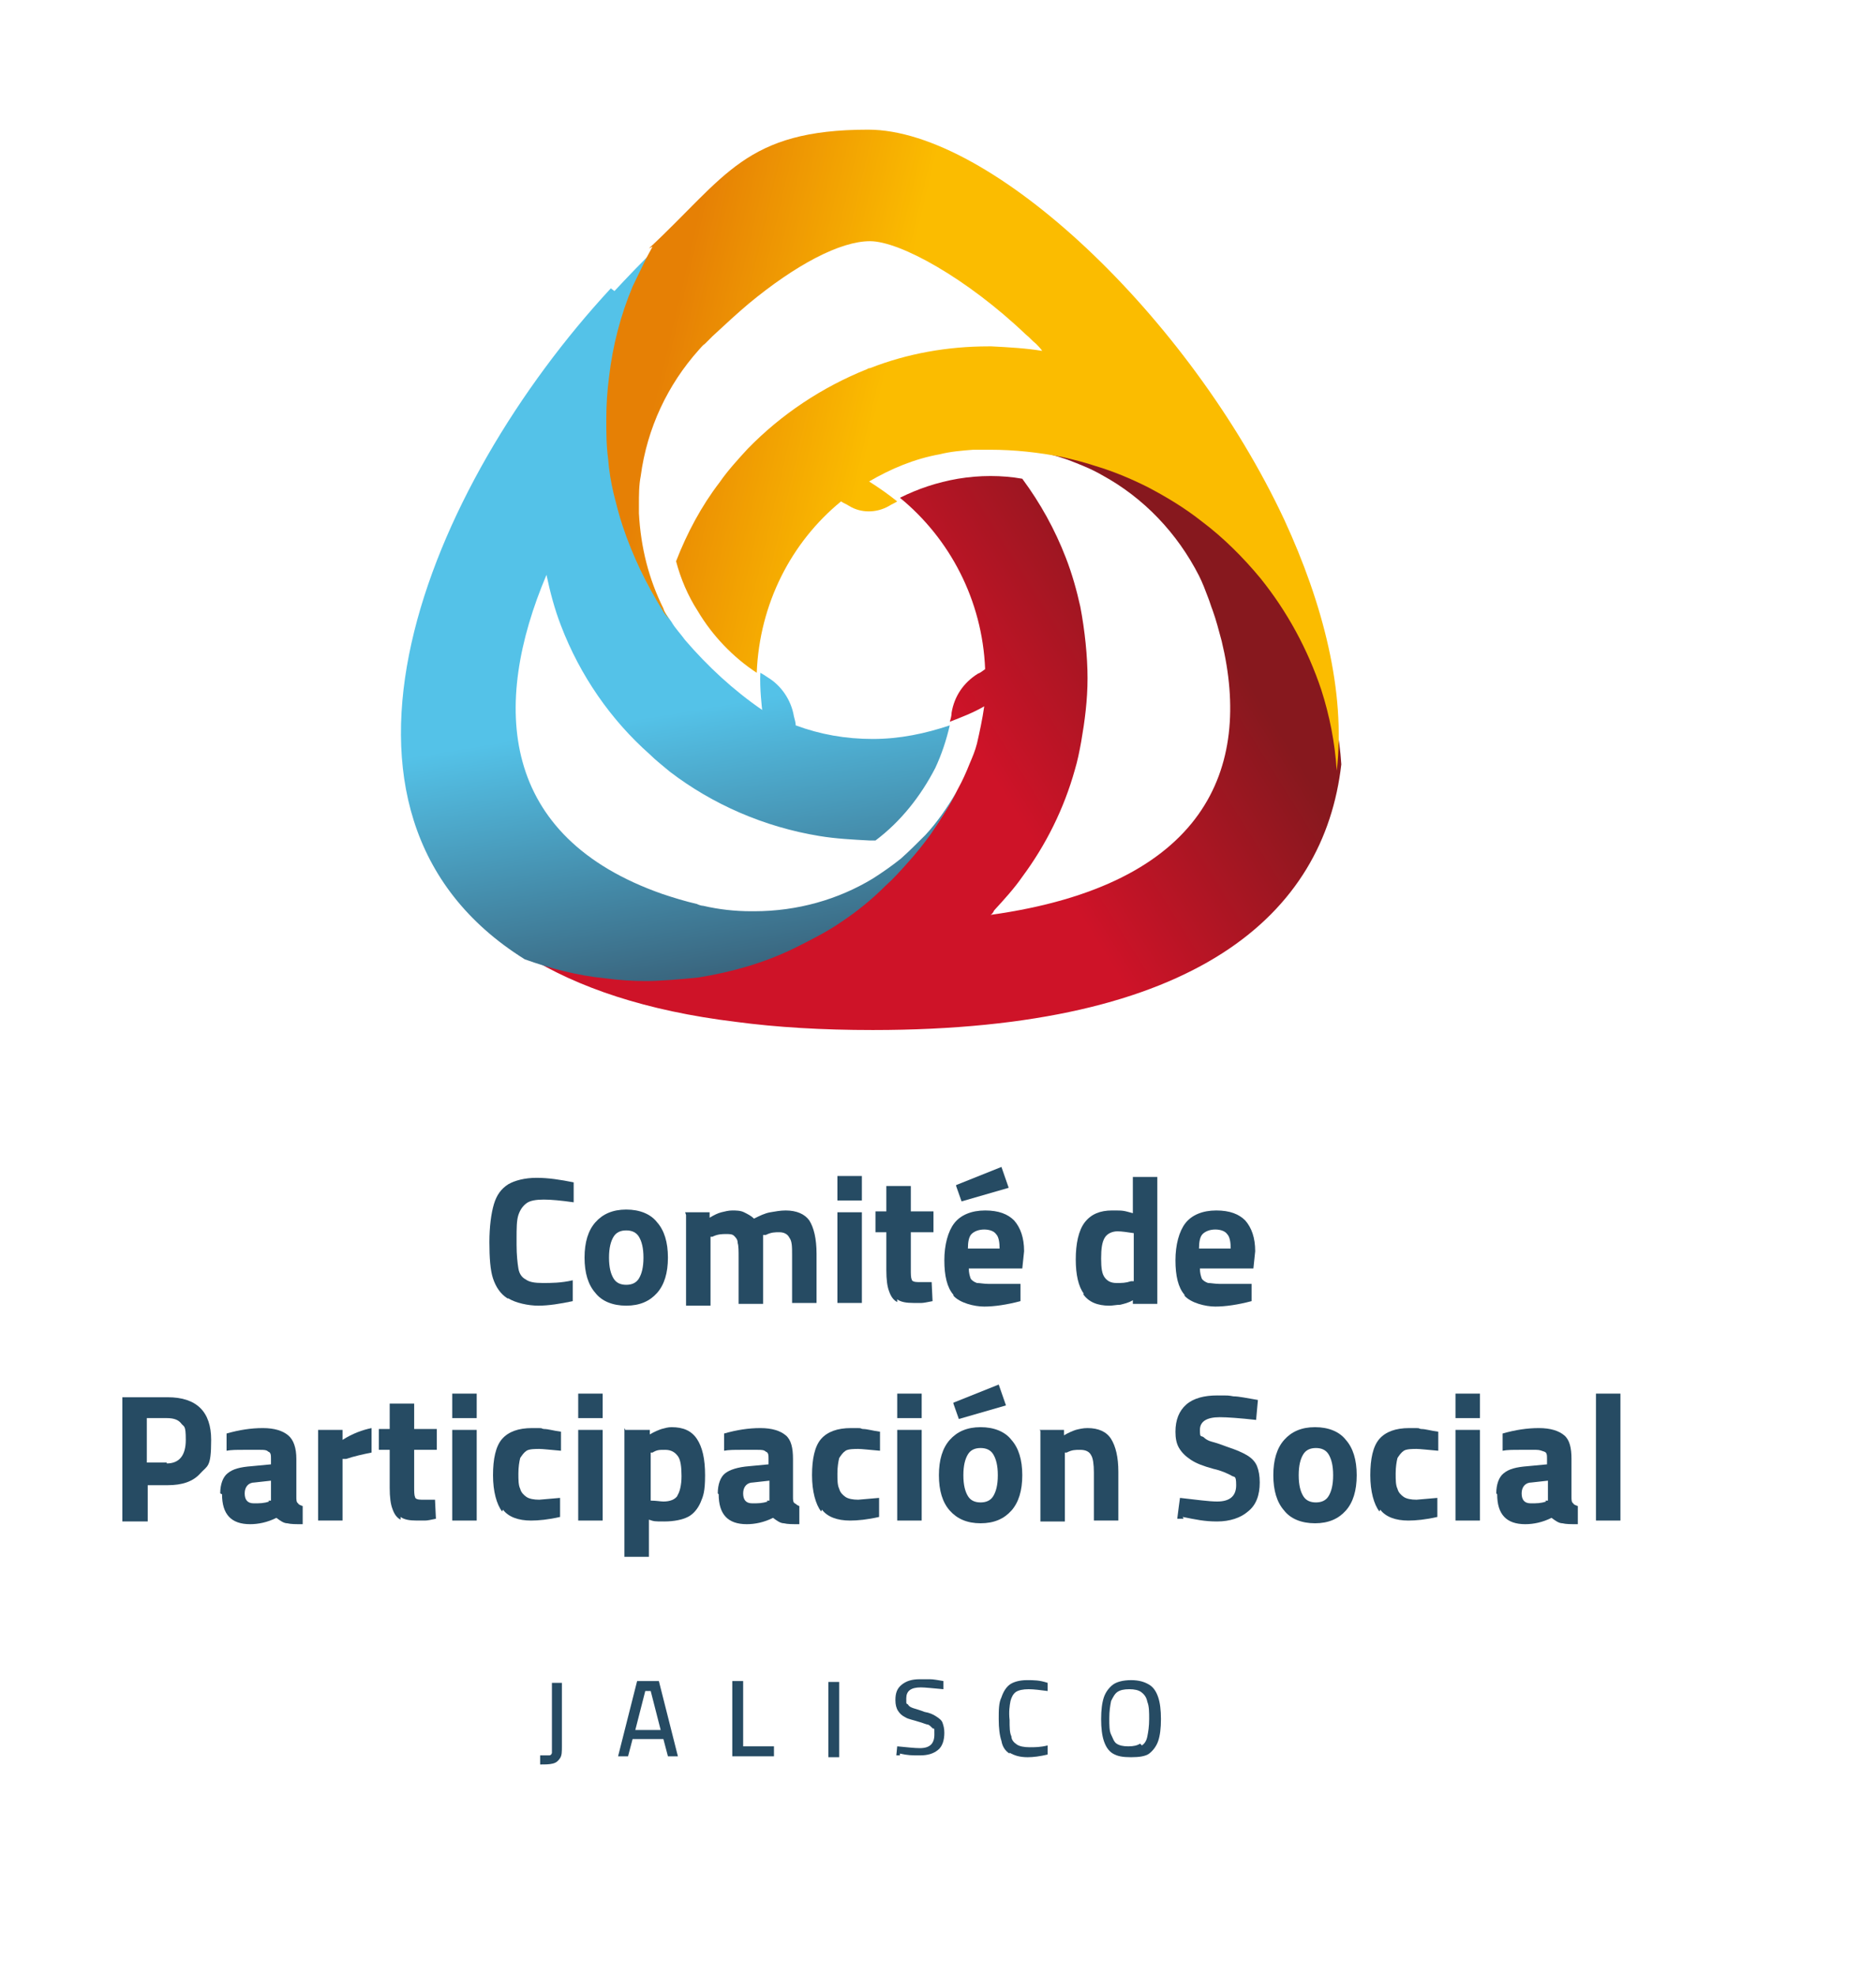 <?xml version="1.0" encoding="UTF-8"?>
<svg xmlns="http://www.w3.org/2000/svg" xmlns:xlink="http://www.w3.org/1999/xlink" id="Capa_1" version="1.1" viewBox="0 0 207 217.9">
  <defs>
    <clipPath id="clippath">
      <path d="M109.6,49.3c2.9,0,5.6.5,8.2,1.4,1.3.5,2.6,1,3.8,1.7,4.6,2.5,8.3,6.4,10.7,11.1.4.8.7,1.6,1,2.4.2.5.3.9.5,1.4.4,1.1.7,2.3,1,3.4,3.4,14.1-1.8,26.9-25.5,30.2.2-.1.3-.3.4-.5,1.1-1.2,2.2-2.4,3.1-3.7,2.6-3.5,4.6-7.5,5.8-11.8h0c.3-1,.5-2,.7-3.1.4-2.3.7-4.6.7-7s-.3-5.3-.8-7.9c-.4-1.8-.9-3.6-1.6-5.4-1.2-3.1-2.8-6-4.8-8.7-1.1-.2-2.3-.3-3.5-.3s-2.4.1-3.6.3c-2.3.4-4.4,1.1-6.4,2.1,5.5,4.5,9.1,11.3,9.4,18.9-.3.2-.5.4-.8.5-1.6,1-2.6,2.5-2.9,4.3,0,.3-.1.7-.2,1,1.3-.5,2.6-1,3.8-1.7-.2,1.4-.5,2.8-.8,4.1,0,0,0,0,0,0-.2.8-.5,1.5-.8,2.2-.4,1-.8,1.9-1.3,2.8,0,0,0,0,0,0-.8,1.6-1.8,3.2-2.8,4.6-.8,1.1-1.6,2.1-2.5,3.1-.8.9-1.6,1.8-2.5,2.6-1.5,1.5-3.2,2.8-4.9,4-1.7,1.1-3.4,2.1-5.2,2.9-3.3,1.5-6.8,2.6-10.5,3.2-1.9.3-3.8.4-5.8.4s-3,0-4.5-.3c-3.1-.4-6.1-1.1-8.9-2.1,5.6,3.5,13.2,6.1,23.1,7.3,4.5.6,9.5.9,15.1.9,35.8,0,49.8-12.8,51.7-29.3-.2-3.1-.8-6-1.7-8.9-1.5-4.5-3.7-8.7-6.7-12.3-1.9-2.4-4.1-4.5-6.5-6.3-1.9-1.4-3.9-2.7-6-3.8-1.8-.9-3.7-1.7-5.7-2.3-1.2-.4-2.5-.7-3.7-1-2.6-.5-5.3-.8-8-.8h0Z" fill="none"></path>
    </clipPath>
    <linearGradient id="linear-gradient" x1="172.8" y1="756.1" x2="173.8" y2="756.1" gradientTransform="translate(5216.3 -22126.2) rotate(-180) scale(29.4 -29.4)" gradientUnits="userSpaceOnUse">
      <stop offset="0" stop-color="#87181e"></stop>
      <stop offset="1" stop-color="#ce1328"></stop>
    </linearGradient>
    <clipPath id="clippath-1">
      <path d="M67.4,31.8c-20.2,21.8-35.3,57.9-9.5,74,2.8,1,5.8,1.8,8.9,2.1,1.5.2,3,.3,4.5.3s3.9-.2,5.8-.4c3.7-.6,7.2-1.6,10.5-3.2,1.8-.9,3.6-1.8,5.2-2.9,1.8-1.2,3.4-2.5,4.9-4,.9-.8,1.7-1.7,2.5-2.6.9-1,1.7-2,2.5-3.1,1-1.5,2-3,2.8-4.6-1,1.7-2.1,3.3-3.4,4.7-.9.9-1.8,1.8-2.7,2.6-1,.8-2,1.5-3.1,2.2-3.8,2.3-8.3,3.6-13.1,3.6s-.2,0-.3,0c-1.8,0-3.6-.2-5.3-.6-.2,0-.5-.1-.7-.2-1.3-.3-2.6-.7-3.8-1.1-18-6.3-18.9-20.8-12.8-35.2,0,0,0,0,0,0,.4,1.9.9,3.8,1.6,5.6,2.1,5.5,5.5,10.4,9.8,14.2.7.7,1.5,1.3,2.2,1.9,4.7,3.6,10.4,6.1,16.5,7.1,1.8.3,3.7.4,5.6.5h.6c2.8-2.1,5-4.9,6.6-8,.7-1.5,1.2-3,1.6-4.7-2.7.9-5.5,1.5-8.5,1.5s-5.8-.5-8.5-1.5c0-.3-.1-.6-.2-1-.3-1.8-1.4-3.4-2.9-4.3-.3-.2-.6-.4-.8-.5-.1,1.7.2,4.1.2,4.1-3.2-2.2-6-4.8-8.5-7.7-.5-.7-1.1-1.3-1.5-2-.2-.3-.5-.7-.7-1-1.9-2.8-3.4-6-4.4-9.3-.4-1.2-.7-2.4-1-3.6-.3-1.2-.5-2.5-.6-3.8-.2-1.4-.2-2.9-.2-4.4s0-3.1.3-4.6c.4-3.5,1.3-6.8,2.6-10,.4-1.1.9-2.1,1.5-3.1.2-.4.5-.9.7-1.3-1.5,1.4-3,3-4.5,4.6" fill="none"></path>
    </clipPath>
    <linearGradient id="linear-gradient1" x1="181.9" y1="773.1" x2="182.9" y2="773.1" gradientTransform="translate(24058.5 5749.4) rotate(-90) scale(31 -31)" gradientUnits="userSpaceOnUse">
      <stop offset="0" stop-color="#386078"></stop>
      <stop offset="1" stop-color="#54c2e8"></stop>
    </linearGradient>
    <clipPath id="clippath-2">
      <path d="M72,27.2c-.2.4-.5.9-.7,1.3-.5,1-1,2.1-1.5,3.1-1.3,3.1-2.2,6.5-2.6,10-.2,1.5-.3,3.1-.3,4.6s0,2.9.2,4.4c.1,1.3.3,2.5.6,3.8.3,1.2.6,2.4,1,3.6,1.1,3.3,2.6,6.4,4.4,9.3.2.4.5.7.7,1-.2-.4-.5-.8-.6-1.2-1.6-3.2-2.5-6.7-2.7-10.5,0-.3,0-.6,0-.9,0-1.1,0-2.2.2-3.2.7-5.3,3-10.1,6.4-13.9.2-.2.4-.5.7-.7.3-.3.5-.5.8-.8,1.4-1.3,2.7-2.5,4-3.6,5.2-4.3,10.1-6.9,13.4-6.9s10.7,4.1,17.2,10.3c.4.3.7.7,1.1,1,.2.2.5.5.7.8,0,0,0,0,0,0-1.8-.3-3.7-.4-5.6-.5h-.3c-4.6,0-9,.8-13.1,2.4,0,0-.2,0-.3.1-5,2-9.5,5-13.2,8.8-1.1,1.2-2.2,2.4-3.1,3.7-2,2.6-3.6,5.6-4.8,8.7.5,1.9,1.3,3.8,2.4,5.5,1.6,2.7,3.9,5.1,6.5,6.8.3-7.6,3.8-14.4,9.3-18.9.3.2.6.3.9.5,1.3.8,3,.8,4.4,0,.3-.2.6-.3.9-.5-1-.8-2-1.5-3.1-2.2,2.4-1.4,5-2.5,7.8-3,1.2-.3,2.4-.4,3.7-.5h0c.2,0,.4,0,.6,0,.3,0,.7,0,1,0h.2c2.8,0,5.4.3,8,.8,1.3.3,2.5.6,3.7,1,2,.6,3.9,1.4,5.7,2.3,2.1,1.1,4.1,2.3,6,3.8,2.4,1.8,4.6,4,6.5,6.3,2.9,3.6,5.2,7.8,6.7,12.3.9,2.8,1.5,5.8,1.7,8.9,1-8.7-1.5-18.4-5.8-27.7-10.5-22.4-32.3-43-45.9-43s-15.7,5.2-24.2,13.1" fill="none"></path>
    </clipPath>
    <linearGradient id="linear-gradient2" x1="161.2" y1="777.2" x2="162.2" y2="777.2" gradientTransform="translate(-18677.1 -3887.6) rotate(90) scale(24.2 -24.2)" gradientUnits="userSpaceOnUse">
      <stop offset="0" stop-color="#e68005"></stop>
      <stop offset="1" stop-color="#fbbc00"></stop>
    </linearGradient>
  </defs>
  <g clip-path="url(#clippath)">
    <rect x="47.6" y="30.3" width="110.6" height="102.7" transform="translate(-27.7 67.5) rotate(-32.2)" fill="url(#linear-gradient)"></rect>
  </g>
  <g clip-path="url(#clippath-1)">
    <rect x="26" y="21.8" width="85.5" height="91.9" transform="translate(-10.1 12.1) rotate(-9.4)" fill="url(#linear-gradient1)"></rect>
  </g>
  <g clip-path="url(#clippath-2)">
    <rect x="64.2" y="1.5" width="87.4" height="95.7" transform="translate(35.3 143.2) rotate(-76.9)" fill="url(#linear-gradient2)"></rect>
  </g>
  <g>
    <path d="M56,143.2c-.8-.5-1.3-1.3-1.6-2.2s-.4-2.3-.4-4,.2-3.2.5-4.2c.3-1,.8-1.7,1.6-2.2.7-.4,1.8-.7,3.1-.7s2.6.2,4.1.5v2.2c-1.4-.2-2.5-.3-3.3-.3s-1.5.1-1.9.4-.7.7-.9,1.3c-.2.6-.2,1.5-.2,2.6v.7c0,1.1.1,2,.2,2.6.1.6.4,1,.8,1.2.4.3,1,.4,1.9.4s2,0,3.3-.3v2.3c-1.4.3-2.7.5-3.8.5s-2.5-.3-3.3-.8Z" fill="#264b63"></path>
    <path d="M65.7,142.6c-.8-.9-1.2-2.2-1.2-3.9s.4-3,1.2-3.9c.8-.9,1.9-1.4,3.4-1.4s2.7.5,3.4,1.4c.8.9,1.2,2.2,1.2,3.9s-.4,3-1.2,3.9c-.8.9-1.9,1.4-3.4,1.4s-2.7-.5-3.4-1.4ZM70.5,141c.3-.5.5-1.2.5-2.3s-.2-1.8-.5-2.3c-.3-.5-.8-.7-1.4-.7s-1.1.2-1.4.7c-.3.5-.5,1.2-.5,2.3s.2,1.8.5,2.3.8.7,1.4.7,1.1-.2,1.4-.7Z" fill="#264b63"></path>
    <path d="M75.6,133.7h2.7v.6c.5-.3.9-.5,1.3-.6s.8-.2,1.2-.2.9,0,1.3.2.8.4,1.1.7c.6-.3,1.2-.6,1.8-.7s1.1-.2,1.7-.2c1.2,0,2.1.4,2.6,1.1.5.8.8,2,.8,3.7v5.4h-2.7v-5.3c0-.9,0-1.5-.3-1.9-.2-.4-.6-.6-1.1-.6s-.9,0-1.5.3h-.3c0,1,0,1.8,0,2.4v5.2h-2.7v-5.1c0-.7,0-1.3-.1-1.6,0-.4-.2-.6-.4-.8s-.5-.2-.9-.2-.9,0-1.5.3h-.2v7.6h-2.7v-10Z" fill="#264b63"></path>
    <path d="M92.4,129.7h2.7v2.7h-2.7v-2.7ZM92.4,133.7h2.7v10h-2.7v-10Z" fill="#264b63"></path>
    <path d="M99,143.6c-.4-.2-.7-.6-.9-1.2-.2-.5-.3-1.3-.3-2.3v-4.2h-1.2v-2.3h1.2v-2.8h2.7v2.8h2.5v2.3h-2.5v4.1c0,.5,0,.9.1,1.1,0,.2.3.3.7.3h1.5s.1,2.1.1,2.1c-.5.1-1,.2-1.2.2-.3,0-.6,0-.9,0-.8,0-1.4-.1-1.8-.4Z" fill="#264b63"></path>
    <path d="M105.2,142.8c-.7-.8-1-2.1-1-3.8s.4-3.2,1.1-4.1c.7-.9,1.9-1.4,3.4-1.4s2.5.4,3.2,1.1c.7.8,1.1,1.9,1.1,3.4l-.2,1.9h-5.9c0,.5.1.8.2,1.1.1.2.4.4.7.5.3,0,.8.1,1.3.1s1,0,1.6,0c.6,0,1.1,0,1.3,0h.6c0,0,0,1.9,0,1.9-1.5.4-2.9.6-4,.6s-2.7-.4-3.4-1.2ZM105.5,130.7l5-2,.8,2.3-5.2,1.5-.6-1.7ZM110.3,137.8c0-.8-.1-1.4-.4-1.7-.2-.3-.7-.5-1.3-.5s-1.1.2-1.4.5-.4.9-.4,1.6h3.5Z" fill="#264b63"></path>
    <path d="M119.6,142.7c-.6-.8-.9-2.1-.9-3.8s.3-3.2,1-4.1c.7-.9,1.7-1.3,3-1.3s1.2,0,2.3.3v-4h2.7v14h-2.7v-.4c-.5.3-1,.4-1.4.5-.4,0-.8.1-1.2.1-1.3,0-2.3-.4-2.9-1.3ZM124.8,141.3h.3v-5.3c-.7-.1-1.3-.2-1.8-.2s-1.1.2-1.4.7c-.3.5-.4,1.2-.4,2.3s.1,1.7.4,2.1c.3.4.7.6,1.3.6s1,0,1.6-.2Z" fill="#264b63"></path>
    <path d="M130.7,142.8c-.7-.8-1-2.1-1-3.8s.4-3.2,1.1-4.1c.7-.9,1.9-1.4,3.4-1.4s2.5.4,3.2,1.1c.7.8,1.1,1.9,1.1,3.4l-.2,1.9h-5.9c0,.5.1.8.2,1.1.1.2.4.4.7.5.3,0,.8.1,1.3.1s1,0,1.6,0c.6,0,1.1,0,1.3,0h.6c0,0,0,1.9,0,1.9-1.5.4-2.9.6-4,.6s-2.7-.4-3.4-1.2ZM135.8,137.8c0-.8-.1-1.4-.4-1.7-.2-.3-.7-.5-1.3-.5s-1.1.2-1.4.5-.4.9-.4,1.6h3.5Z" fill="#264b63"></path>
  </g>
  <g>
    <path d="M13.5,154.1h5c3.2,0,4.8,1.6,4.8,4.7s-.4,2.8-1.2,3.7-2,1.3-3.6,1.3h-2.2v4h-2.8v-13.6ZM18.4,161.4c1.4,0,2.1-.9,2.1-2.6s-.2-1.4-.5-1.8-.8-.6-1.6-.6h-2.2v4.9h2.2Z" fill="#264b63"></path>
    <path d="M24.3,164.7c0-1,.3-1.8.8-2.2.6-.5,1.4-.7,2.7-.8l2.1-.2v-.6c0-.4,0-.7-.3-.8-.2-.2-.5-.2-.9-.2s-1,0-1.8,0c-.8,0-1.4,0-1.9.1v-1.9c1.4-.4,2.7-.6,4-.6s2.2.3,2.8.8c.6.5.9,1.4.9,2.6v4.2c0,.3,0,.6.2.7,0,.1.2.2.5.3v2c-.8,0-1.3,0-1.7-.1-.4,0-.8-.3-1.2-.6-1,.5-2,.7-2.9.7-2.1,0-3.1-1.1-3.1-3.3ZM29.6,165.5h.3v-2.2l-1.8.2c-.7,0-1.1.5-1.1,1.2s.3,1.1,1,1.1,1.1,0,1.7-.2Z" fill="#264b63"></path>
    <path d="M35.1,157.7h2.7v1.1c1.1-.7,2.2-1.1,3.2-1.3v2.7c-1,.2-1.9.4-2.8.7h-.4v6.8h-2.7v-10Z" fill="#264b63"></path>
    <path d="M44.2,167.6c-.4-.2-.7-.6-.9-1.2-.2-.5-.3-1.3-.3-2.3v-4.2h-1.2v-2.3h1.2v-2.8h2.7v2.8h2.5v2.3h-2.5v4.1c0,.5,0,.9.1,1.1,0,.2.3.3.7.3h1.5s.1,2.1.1,2.1c-.5.1-.9.2-1.2.2-.3,0-.6,0-.9,0-.8,0-1.4-.1-1.8-.4Z" fill="#264b63"></path>
    <path d="M49.9,153.7h2.7v2.7h-2.7v-2.7ZM49.9,157.7h2.7v10h-2.7v-10Z" fill="#264b63"></path>
    <path d="M55.4,166.7c-.6-.8-1-2.2-1-4s.3-3.2,1-4c.7-.8,1.8-1.2,3.3-1.2s.8,0,1.3.1c.5,0,1.1.2,1.9.3v2.1c-1.2-.1-2-.2-2.4-.2s-1.1,0-1.4.2-.5.5-.7.8c-.1.4-.2,1-.2,1.7s0,1.3.2,1.7c.1.4.4.7.7.9.3.2.8.3,1.4.3l2.3-.2v2.1c-1.3.3-2.4.4-3.2.4-1.4,0-2.5-.4-3.1-1.2Z" fill="#264b63"></path>
    <path d="M63.8,153.7h2.7v2.7h-2.7v-2.7ZM63.8,157.7h2.7v10h-2.7v-10Z" fill="#264b63"></path>
    <path d="M69,157.7h2.7v.5c.5-.3,1-.5,1.3-.6.4-.1.7-.2,1.1-.2,1.3,0,2.2.4,2.8,1.3s.9,2.2.9,4-.2,2.3-.5,3c-.3.7-.8,1.3-1.4,1.6s-1.5.5-2.6.5-1.1,0-1.7-.2v4.1h-2.7v-14.2ZM74.7,165c.3-.4.5-1.2.5-2.2s-.1-1.8-.4-2.2-.7-.7-1.4-.7-.9,0-1.4.3h-.2v5.3c.6,0,1.1.1,1.4.1.7,0,1.3-.2,1.6-.7Z" fill="#264b63"></path>
    <path d="M79.2,164.7c0-1,.3-1.8.8-2.2s1.4-.7,2.7-.8l2.1-.2v-.6c0-.4,0-.7-.3-.8-.2-.2-.5-.2-.9-.2s-1,0-1.8,0-1.4,0-1.9.1v-1.9c1.4-.4,2.7-.6,4-.6s2.2.3,2.8.8c.6.5.8,1.4.8,2.6v4.2c0,.3,0,.6.2.7s.2.2.5.3v2c-.8,0-1.3,0-1.7-.1-.4,0-.8-.3-1.2-.6-1,.5-2,.7-2.9.7-2.1,0-3.1-1.1-3.1-3.3ZM84.6,165.5h.3v-2.2l-1.8.2c-.7,0-1.1.5-1.1,1.2s.3,1.1,1,1.1,1.1,0,1.7-.2Z" fill="#264b63"></path>
    <path d="M90.6,166.7c-.6-.8-1-2.2-1-4s.3-3.2,1-4c.7-.8,1.8-1.2,3.3-1.2s.8,0,1.3.1c.5,0,1.1.2,1.9.3v2.1c-1.2-.1-2-.2-2.4-.2s-1.1,0-1.4.2-.5.5-.7.8c-.1.4-.2,1-.2,1.7s0,1.3.2,1.7c.1.4.4.7.7.9.3.2.8.3,1.4.3l2.3-.2v2.1c-1.3.3-2.4.4-3.2.4-1.4,0-2.5-.4-3.1-1.2Z" fill="#264b63"></path>
    <path d="M99,153.7h2.7v2.7h-2.7v-2.7ZM99,157.7h2.7v10h-2.7v-10Z" fill="#264b63"></path>
    <path d="M104.8,166.6c-.8-.9-1.2-2.2-1.2-3.9s.4-3,1.2-3.9c.8-.9,1.9-1.4,3.4-1.4s2.7.5,3.4,1.4c.8.9,1.2,2.2,1.2,3.9s-.4,3-1.2,3.9-1.9,1.4-3.4,1.4-2.6-.5-3.4-1.4ZM105.2,154.7l5-2,.8,2.3-5.2,1.5-.6-1.7ZM109.6,165c.3-.5.5-1.2.5-2.3s-.2-1.8-.5-2.3c-.3-.5-.8-.7-1.4-.7s-1.1.2-1.4.7c-.3.5-.5,1.2-.5,2.3s.2,1.8.5,2.3.8.7,1.4.7,1.1-.2,1.4-.7Z" fill="#264b63"></path>
    <path d="M114.7,157.7h2.7v.6c.5-.3,1-.5,1.3-.6.4-.1.8-.2,1.3-.2,1.2,0,2.1.4,2.6,1.2.5.8.8,2,.8,3.6v5.4h-2.7v-5.3c0-.9-.1-1.6-.3-1.9-.2-.4-.6-.6-1.2-.6s-.9,0-1.5.3h-.2v7.6h-2.7v-10Z" fill="#264b63"></path>
    <path d="M130.6,167.5h-.7c0-.1.3-2.3.3-2.3,1.8.2,3.2.4,4.1.4,1.4,0,2.1-.6,2.1-1.8s-.2-.8-.6-1.1c-.4-.2-1-.5-1.9-.7-1.1-.3-1.9-.6-2.5-1-.6-.4-1-.8-1.3-1.3s-.4-1.1-.4-1.8c0-1.3.4-2.3,1.2-3,.8-.7,2-1,3.4-1s1.2,0,1.8.1c.6,0,1.5.2,2.7.4l-.2,2.2c-1.8-.2-3.2-.3-4-.3-1.5,0-2.2.5-2.2,1.4s.1.6.4.8c.2.2.5.4.9.5.4.1,1,.3,1.8.6.9.3,1.6.6,2.1.9.5.3.9.7,1.1,1.2.2.5.3,1.1.3,1.8,0,1.4-.4,2.5-1.3,3.2-.8.7-2,1.1-3.4,1.1s-2.3-.2-3.8-.5Z" fill="#264b63"></path>
    <path d="M141.7,166.6c-.8-.9-1.2-2.2-1.2-3.9s.4-3,1.2-3.9c.8-.9,1.9-1.4,3.4-1.4s2.7.5,3.4,1.4c.8.9,1.2,2.2,1.2,3.9s-.4,3-1.2,3.9-1.9,1.4-3.4,1.4-2.7-.5-3.4-1.4ZM146.6,165c.3-.5.5-1.2.5-2.3s-.2-1.8-.5-2.3c-.3-.5-.8-.7-1.4-.7s-1.1.2-1.4.7c-.3.5-.5,1.2-.5,2.3s.2,1.8.5,2.3.8.7,1.4.7,1.1-.2,1.4-.7Z" fill="#264b63"></path>
    <path d="M152.2,166.7c-.6-.8-1-2.2-1-4s.3-3.2,1-4c.7-.8,1.8-1.2,3.3-1.2s.8,0,1.3.1c.5,0,1.1.2,1.9.3v2.1c-1.2-.1-2-.2-2.4-.2s-1.1,0-1.4.2-.5.5-.7.8c-.1.4-.2,1-.2,1.7s0,1.3.2,1.7c.1.4.4.7.7.9.3.2.8.3,1.4.3l2.3-.2v2.1c-1.3.3-2.4.4-3.2.4-1.4,0-2.5-.4-3.1-1.2Z" fill="#264b63"></path>
    <path d="M160.6,153.7h2.7v2.7h-2.7v-2.7ZM160.6,157.7h2.7v10h-2.7v-10Z" fill="#264b63"></path>
    <path d="M165.1,164.7c0-1,.3-1.8.8-2.2.6-.5,1.4-.7,2.7-.8l2.1-.2v-.6c0-.4,0-.7-.3-.8s-.5-.2-.9-.2-1,0-1.8,0-1.4,0-1.9.1v-1.9c1.4-.4,2.7-.6,4-.6s2.2.3,2.8.8c.6.5.8,1.4.8,2.6v4.2c0,.3,0,.6.2.7,0,.1.2.2.5.3v2c-.8,0-1.3,0-1.7-.1-.4,0-.8-.3-1.2-.6-1,.5-2,.7-2.9.7-2.1,0-3.1-1.1-3.1-3.3ZM170.5,165.5h.3v-2.2l-1.8.2c-.7,0-1.1.5-1.1,1.2s.3,1.1,1,1.1,1.1,0,1.7-.2Z" fill="#264b63"></path>
    <path d="M176.1,153.7h2.7v14h-2.7v-14Z" fill="#264b63"></path>
  </g>
  <g>
    <path d="M59.8,193.6c.4,0,.6,0,.8,0,.2,0,.3-.2.3-.3,0-.2,0-.4,0-.8v-6.9h1.1v7c0,.6,0,1-.2,1.3s-.4.5-.8.6-.8.1-1.4.1v-1Z" fill="#264b63"></path>
    <path d="M73.1,191.8h-3.3l-.5,1.9h-1.1l2.1-8.3h2.4l2.1,8.3h-1.1l-.5-1.9ZM70,190.8h2.9l-1.1-4.3h-.6l-1.1,4.3Z" fill="#264b63"></path>
    <path d="M85.4,192.7v1h-4.6v-8.3h1.2v7.2h3.4Z" fill="#264b63"></path>
    <path d="M91.4,185.5h1.2v8.3h-1.2v-8.3Z" fill="#264b63"></path>
    <path d="M99.3,193.6h-.4c0,0,.1-1,.1-1,1.1.1,1.9.2,2.5.2,1.1,0,1.6-.5,1.6-1.5s0-.5-.2-.7-.3-.3-.5-.4c-.2,0-.6-.2-1-.3-.6-.2-1.2-.3-1.5-.5-.4-.2-.6-.4-.8-.7-.2-.3-.3-.7-.3-1.2,0-.8.2-1.3.7-1.7s1.1-.6,2-.6.7,0,1.1,0c.4,0,.9.1,1.5.2v.9c-1.2-.1-2-.2-2.5-.2-1.1,0-1.6.4-1.6,1.2s0,.5.2.7c.1.2.3.3.6.4.3.1.7.2,1.2.4.6.1,1,.3,1.3.5.3.2.6.4.7.7.1.3.2.6.2,1.1,0,.8-.2,1.5-.7,1.9-.5.4-1.1.6-2,.6s-1.3,0-2.2-.2Z" fill="#264b63"></path>
    <path d="M111.4,193.4c-.5-.3-.8-.8-.9-1.4-.2-.6-.3-1.4-.3-2.4s0-1.8.3-2.4c.2-.6.5-1.1.9-1.4.4-.3,1.1-.5,1.9-.5s1.4,0,2.3.3v.9c-.8-.1-1.5-.2-2.1-.2s-1.1.1-1.4.3c-.3.2-.5.6-.6,1-.1.5-.2,1.2-.1,2.1,0,.8,0,1.4.2,1.8,0,.4.3.7.6.9.3.2.8.3,1.4.3s1.2,0,2-.2v1c-.8.2-1.6.3-2.2.3-.9,0-1.5-.2-2-.5Z" fill="#264b63"></path>
    <path d="M122.8,193.4c-.5-.3-.8-.8-1-1.4s-.3-1.4-.3-2.4.1-1.8.3-2.4c.2-.6.6-1.1,1-1.4s1.1-.5,2-.5,1.5.2,2,.5c.5.3.8.8,1,1.4.2.6.3,1.4.3,2.4s-.1,1.8-.3,2.4c-.2.6-.6,1.1-1,1.4s-1.1.4-2,.4-1.5-.1-2-.4ZM126,192.5c.3-.2.5-.5.6-1,.1-.5.2-1.1.2-1.9s0-1.4-.2-1.9c-.1-.5-.3-.8-.7-1.1-.3-.2-.7-.3-1.3-.3s-1,.1-1.3.3c-.3.2-.5.6-.7,1-.1.5-.2,1.1-.2,1.9s0,1.4.2,1.8.3.8.6,1c.3.2.7.3,1.3.3s1-.1,1.3-.3Z" fill="#264b63"></path>
  </g>
</svg>
